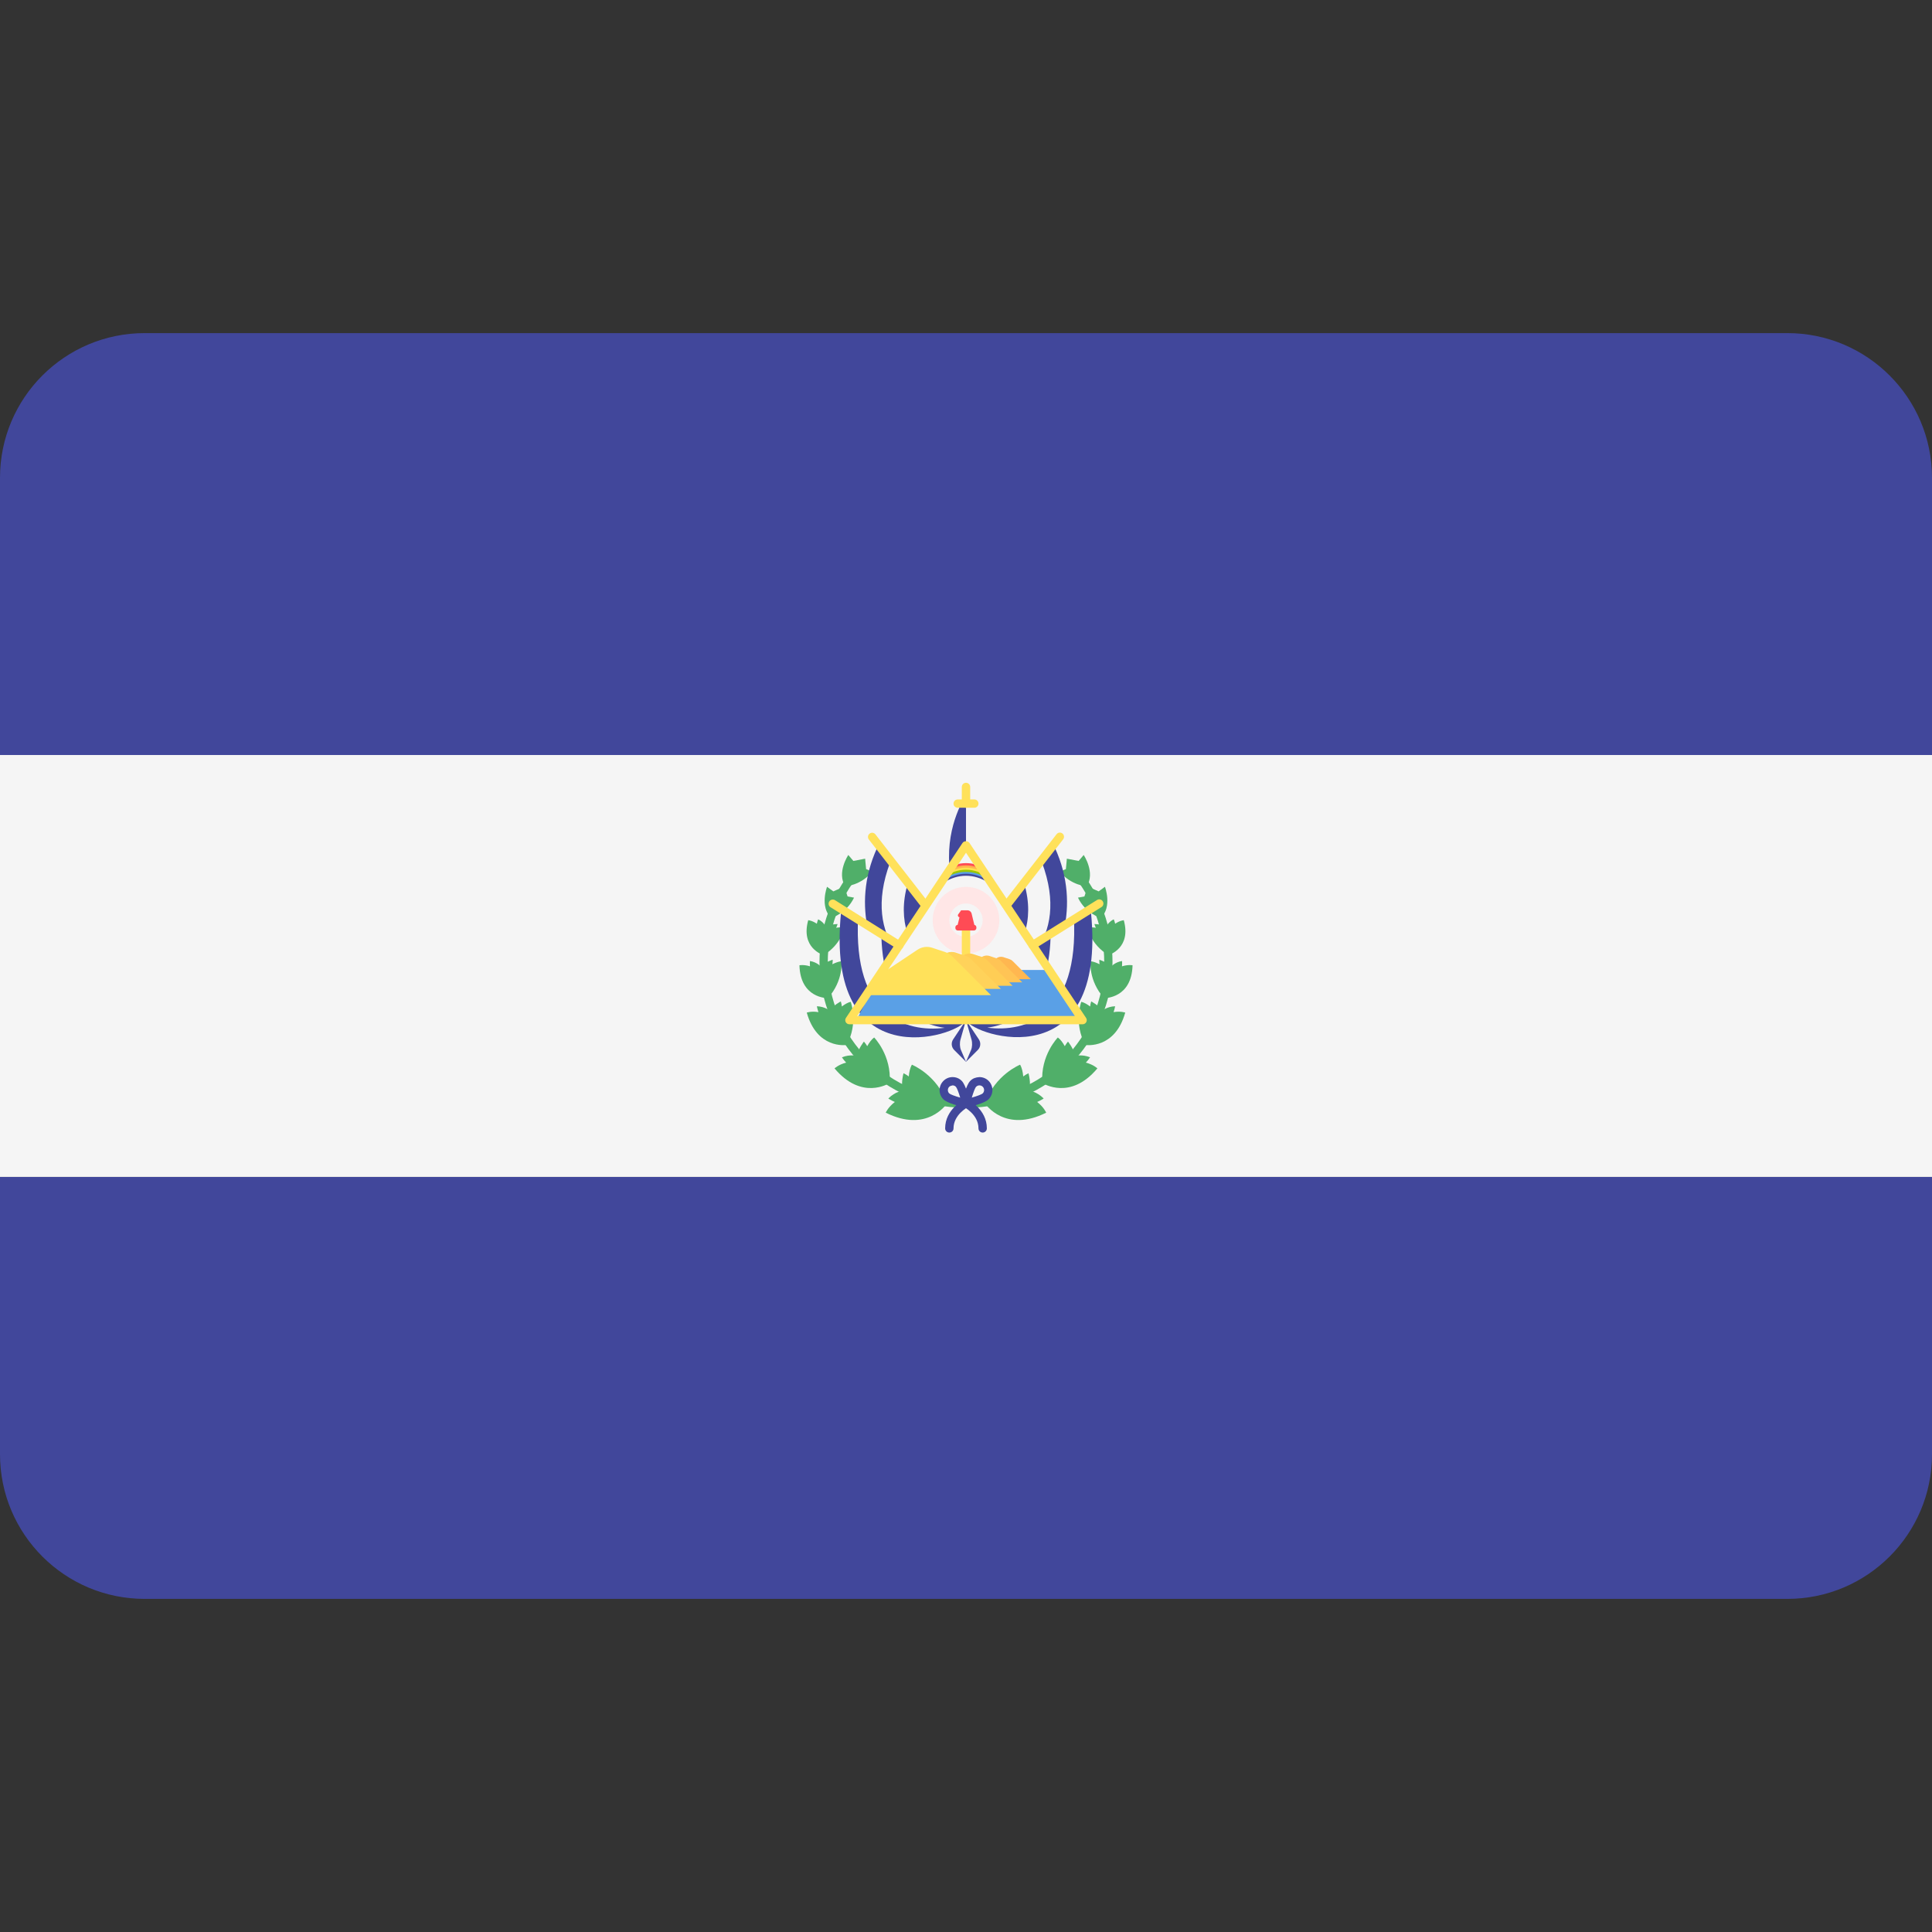 <svg width="24" height="24" viewBox="0 0 24 24" fill="none" xmlns="http://www.w3.org/2000/svg">
<rect x="0" y="0" width="24" height="24" fill="#333333" stroke="none"/>
<path d="M22.203 4.138H1.797C0.805 4.138 0 4.943 0 5.935V9.379H24V5.935C24 4.943 23.195 4.138 22.203 4.138Z" fill="#41479B"/>
<path d="M0 18.065C0 19.058 0.805 19.862 1.797 19.862H22.203C23.195 19.862 24 19.058 24 18.065V14.621H0V18.065Z" fill="#41479B"/>
<path d="M24 9.379H0V14.62H24V9.379Z" fill="#F5F5F5"/>
<path d="M11.99 13.761C10.992 13.761 10.18 12.949 10.18 11.95C10.18 11.524 10.331 11.11 10.605 10.784L10.684 10.851C10.426 11.158 10.283 11.548 10.283 11.95C10.283 12.892 11.049 13.657 11.99 13.657L11.99 13.761Z" fill="#50AF69"/>
<path d="M11.328 13.226C11.305 13.265 11.294 13.318 11.289 13.372C11.269 13.357 11.247 13.343 11.224 13.332C11.224 13.332 11.188 13.457 11.216 13.547C11.216 13.547 11.121 13.559 11.035 13.646C11.035 13.646 11.065 13.667 11.116 13.689C11.03 13.756 11.003 13.822 11.003 13.822C11.511 14.076 11.754 13.722 11.765 13.706C11.64 13.351 11.328 13.226 11.328 13.226Z" fill="#50AF69"/>
<path d="M11.765 13.706C11.765 13.707 11.766 13.708 11.766 13.709V13.705C11.766 13.705 11.765 13.706 11.765 13.706Z" fill="#50AF69"/>
<path d="M10.859 12.888C10.826 12.912 10.797 12.953 10.773 12.996C10.761 12.976 10.748 12.957 10.732 12.939C10.732 12.939 10.657 13.031 10.647 13.118C10.647 13.118 10.563 13.093 10.459 13.134C10.459 13.134 10.476 13.163 10.511 13.2C10.414 13.226 10.367 13.272 10.367 13.272C10.703 13.672 11.037 13.462 11.052 13.453C11.077 13.108 10.859 12.888 10.859 12.888Z" fill="#50AF69"/>
<path d="M11.052 13.452C11.052 13.453 11.052 13.454 11.052 13.455L11.053 13.451C11.053 13.451 11.052 13.452 11.052 13.452Z" fill="#50AF69"/>
<path d="M10.568 12.445C10.532 12.453 10.493 12.476 10.458 12.503C10.455 12.482 10.452 12.461 10.445 12.44C10.445 12.44 10.349 12.488 10.309 12.556C10.309 12.556 10.249 12.504 10.148 12.5C10.148 12.5 10.152 12.53 10.167 12.573C10.078 12.558 10.022 12.579 10.022 12.579C10.149 13.031 10.502 12.983 10.518 12.981C10.666 12.707 10.568 12.445 10.568 12.445Z" fill="#50AF69"/>
<path d="M10.517 12.981C10.517 12.981 10.517 12.982 10.516 12.983L10.519 12.98C10.519 12.981 10.518 12.981 10.517 12.981Z" fill="#50AF69"/>
<path d="M10.453 11.941C10.419 11.944 10.379 11.959 10.34 11.978C10.343 11.959 10.345 11.941 10.344 11.922C10.344 11.922 10.246 11.952 10.195 12.006C10.195 12.006 10.153 11.954 10.062 11.938C10.062 11.938 10.059 11.964 10.062 12.004C9.986 11.98 9.931 11.991 9.931 11.991C9.942 12.399 10.27 12.4 10.285 12.399C10.481 12.18 10.453 11.941 10.453 11.941Z" fill="#50AF69"/>
<path d="M10.285 12.4C10.284 12.4 10.284 12.401 10.283 12.401L10.286 12.4C10.286 12.4 10.285 12.4 10.285 12.4Z" fill="#50AF69"/>
<path d="M10.491 11.524C10.462 11.517 10.424 11.519 10.387 11.525C10.394 11.511 10.4 11.495 10.405 11.479C10.405 11.479 10.315 11.479 10.258 11.511C10.258 11.511 10.236 11.457 10.164 11.42C10.164 11.42 10.154 11.441 10.147 11.475C10.089 11.435 10.04 11.431 10.04 11.431C9.944 11.775 10.219 11.861 10.231 11.865C10.453 11.731 10.491 11.524 10.491 11.524Z" fill="#50AF69"/>
<path d="M10.231 11.865C10.231 11.865 10.23 11.865 10.23 11.866L10.232 11.865C10.232 11.865 10.232 11.865 10.231 11.865Z" fill="#50AF69"/>
<path d="M10.274 11.016C10.274 11.016 10.18 11.262 10.325 11.404C10.325 11.404 10.515 11.348 10.609 11.151L10.529 11.136L10.488 11.013L10.352 11.073L10.274 11.016Z" fill="#50AF69"/>
<path d="M10.538 10.621C10.538 10.621 10.391 10.839 10.5 11.011C10.5 11.011 10.697 10.999 10.834 10.828L10.759 10.796L10.747 10.667L10.601 10.695L10.538 10.621Z" fill="#50AF69"/>
<path d="M12.01 13.761V13.657C12.951 13.657 13.717 12.892 13.717 11.95C13.717 11.548 13.574 11.158 13.315 10.851L13.395 10.784C13.669 11.11 13.82 11.524 13.82 11.95C13.82 12.949 13.008 13.761 12.01 13.761Z" fill="#50AF69"/>
<path d="M12.672 13.226C12.695 13.265 12.706 13.318 12.711 13.372C12.731 13.357 12.753 13.343 12.776 13.332C12.776 13.332 12.812 13.457 12.784 13.547C12.784 13.547 12.879 13.559 12.965 13.646C12.965 13.646 12.935 13.667 12.884 13.689C12.97 13.756 12.996 13.822 12.996 13.822C12.489 14.076 12.246 13.722 12.235 13.706C12.359 13.351 12.672 13.226 12.672 13.226Z" fill="#50AF69"/>
<path d="M12.235 13.706C12.235 13.707 12.234 13.708 12.234 13.709V13.705C12.234 13.705 12.235 13.706 12.235 13.706Z" fill="#50AF69"/>
<path d="M13.141 12.888C13.174 12.912 13.203 12.953 13.227 12.996C13.238 12.976 13.252 12.957 13.267 12.939C13.267 12.939 13.343 13.031 13.353 13.118C13.353 13.118 13.437 13.093 13.541 13.134C13.541 13.134 13.524 13.163 13.489 13.2C13.586 13.226 13.632 13.272 13.632 13.272C13.297 13.672 12.963 13.462 12.948 13.453C12.923 13.108 13.141 12.888 13.141 12.888Z" fill="#50AF69"/>
<path d="M12.948 13.452C12.948 13.453 12.948 13.454 12.948 13.455L12.947 13.451C12.947 13.451 12.948 13.452 12.948 13.452Z" fill="#50AF69"/>
<path d="M13.432 12.445C13.468 12.453 13.507 12.476 13.542 12.503C13.545 12.482 13.548 12.461 13.555 12.44C13.555 12.44 13.651 12.488 13.691 12.556C13.691 12.556 13.751 12.504 13.852 12.5C13.852 12.5 13.848 12.53 13.833 12.573C13.922 12.558 13.978 12.579 13.978 12.579C13.851 13.031 13.498 12.983 13.482 12.981C13.334 12.707 13.432 12.445 13.432 12.445Z" fill="#50AF69"/>
<path d="M13.483 12.981C13.483 12.981 13.483 12.982 13.484 12.983L13.481 12.98C13.481 12.981 13.482 12.981 13.483 12.981Z" fill="#50AF69"/>
<path d="M13.547 11.941C13.581 11.944 13.621 11.959 13.659 11.978C13.657 11.959 13.655 11.941 13.656 11.922C13.656 11.922 13.754 11.952 13.805 12.006C13.805 12.006 13.847 11.954 13.938 11.938C13.938 11.938 13.941 11.964 13.938 12.004C14.014 11.98 14.069 11.991 14.069 11.991C14.058 12.399 13.73 12.4 13.715 12.399C13.519 12.18 13.547 11.941 13.547 11.941Z" fill="#50AF69"/>
<path d="M13.715 12.4C13.716 12.4 13.716 12.401 13.717 12.401L13.714 12.4C13.714 12.4 13.715 12.4 13.715 12.4Z" fill="#50AF69"/>
<path d="M13.509 11.524C13.538 11.517 13.575 11.519 13.613 11.525C13.606 11.511 13.6 11.495 13.595 11.479C13.595 11.479 13.685 11.479 13.742 11.511C13.742 11.511 13.764 11.457 13.835 11.42C13.835 11.42 13.845 11.441 13.853 11.475C13.911 11.435 13.96 11.431 13.96 11.431C14.056 11.775 13.781 11.861 13.769 11.865C13.547 11.731 13.509 11.524 13.509 11.524Z" fill="#50AF69"/>
<path d="M13.768 11.865C13.769 11.865 13.77 11.865 13.77 11.866L13.767 11.865C13.767 11.865 13.768 11.865 13.768 11.865Z" fill="#50AF69"/>
<path d="M13.726 11.016C13.726 11.016 13.82 11.262 13.675 11.404C13.675 11.404 13.485 11.348 13.391 11.151L13.471 11.136L13.512 11.013L13.648 11.073L13.726 11.016Z" fill="#50AF69"/>
<path d="M13.462 10.621C13.462 10.621 13.609 10.839 13.5 11.011C13.5 11.011 13.303 10.999 13.166 10.828L13.241 10.796L13.253 10.667L13.399 10.695L13.462 10.621Z" fill="#50AF69"/>
<path d="M12 12.672L11.84 12.912C11.813 12.953 11.818 13.008 11.853 13.043L12 13.19L12.147 13.043C12.182 13.008 12.187 12.953 12.16 12.912L12 12.672Z" fill="#41479B"/>
<path d="M12.068 12.912L12 12.672L11.932 12.912C11.92 12.953 11.922 13.008 11.937 13.043L12 13.19L12.063 13.043C12.078 13.008 12.08 12.953 12.068 12.912Z" fill="#F5F5F5"/>
<path d="M12 10.526V9.879C12 9.879 11.754 10.233 11.793 10.75" fill="#41479B"/>
<path d="M10.898 10.528C10.543 11.299 10.907 11.934 10.984 12.054C10.986 12.057 11.491 11.239 11.491 11.239L10.898 10.528Z" fill="#41479B"/>
<path d="M11.272 11.593C11.216 11.418 11.208 11.214 11.275 10.98L11.056 10.717C10.875 11.204 10.95 11.563 11.13 11.821C11.175 11.75 11.224 11.67 11.272 11.593Z" fill="#F5F5F5"/>
<path d="M11.483 11.282C11.467 11.282 11.452 11.275 11.442 11.262L10.793 10.428C10.776 10.406 10.78 10.373 10.802 10.356C10.825 10.338 10.857 10.342 10.875 10.365L11.524 11.199C11.541 11.221 11.537 11.254 11.515 11.271C11.505 11.279 11.494 11.282 11.483 11.282Z" fill="#FFE15A"/>
<path d="M10.448 11.33C10.241 13.399 11.897 12.881 12 12.674L10.966 12.157L11.172 11.743L10.448 11.33Z" fill="#41479B"/>
<path d="M10.948 11.568L10.66 11.395C10.595 12.624 11.252 12.829 11.736 12.768C11.344 12.715 10.951 12.425 10.948 11.568Z" fill="#F5F5F5"/>
<path d="M11.172 11.795C11.163 11.795 11.153 11.793 11.145 11.787L10.317 11.27C10.293 11.255 10.286 11.223 10.301 11.199C10.316 11.175 10.348 11.167 10.372 11.182L11.2 11.7C11.224 11.715 11.231 11.747 11.216 11.771C11.206 11.787 11.19 11.795 11.172 11.795Z" fill="#FFE15A"/>
<path d="M13.102 10.526C13.457 11.297 13.093 11.932 13.016 12.052C13.014 12.055 12.509 11.237 12.509 11.237L13.102 10.526Z" fill="#41479B"/>
<path d="M12.728 11.591C12.784 11.416 12.792 11.212 12.724 10.978L12.944 10.715C13.125 11.202 13.05 11.561 12.869 11.819C12.825 11.748 12.776 11.668 12.728 11.591Z" fill="#F5F5F5"/>
<path d="M12.517 11.28C12.506 11.28 12.495 11.277 12.486 11.269C12.463 11.252 12.459 11.219 12.476 11.197L13.125 10.363C13.143 10.34 13.175 10.336 13.198 10.354C13.22 10.371 13.224 10.404 13.207 10.426L12.558 11.26C12.548 11.273 12.533 11.28 12.517 11.28Z" fill="#FFE15A"/>
<path d="M13.552 11.328C13.759 13.396 12.103 12.879 12 12.672L13.034 12.155L12.828 11.741L13.552 11.328Z" fill="#41479B"/>
<path d="M13.052 11.566L13.34 11.393C13.405 12.622 12.748 12.827 12.264 12.766C12.657 12.713 13.049 12.423 13.052 11.566Z" fill="#F5F5F5"/>
<path d="M12.828 11.793C12.81 11.793 12.794 11.784 12.784 11.769C12.769 11.745 12.776 11.713 12.8 11.697L13.628 11.18C13.652 11.165 13.684 11.172 13.699 11.197C13.714 11.221 13.707 11.253 13.683 11.268L12.855 11.785C12.847 11.79 12.837 11.793 12.828 11.793Z" fill="#FFE15A"/>
<path d="M12 11.845C12.229 11.845 12.414 11.659 12.414 11.431C12.414 11.202 12.229 11.017 12 11.017C11.771 11.017 11.586 11.202 11.586 11.431C11.586 11.659 11.771 11.845 12 11.845Z" fill="#FFE6E6"/>
<path d="M12 11.638C12.114 11.638 12.207 11.545 12.207 11.431C12.207 11.317 12.114 11.224 12 11.224C11.886 11.224 11.793 11.317 11.793 11.431C11.793 11.545 11.886 11.638 12 11.638Z" fill="#F5F5F5"/>
<path d="M12 12.103C11.971 12.103 11.948 12.08 11.948 12.052V11.431C11.948 11.402 11.971 11.379 12 11.379C12.029 11.379 12.052 11.402 12.052 11.431V12.052C12.052 12.08 12.029 12.103 12 12.103Z" fill="#FFE15A"/>
<path d="M13.414 12.664H10.642L10.966 12.049H13.043L13.414 12.664Z" fill="#5AA0E6"/>
<path d="M12.084 12.164H12.805L12.581 11.94C12.57 11.929 12.557 11.921 12.543 11.916L12.465 11.89C12.437 11.881 12.406 11.885 12.381 11.902L12.132 12.068L12.084 12.164Z" fill="#FFB750"/>
<path d="M11.839 12.203H12.699L12.432 11.935C12.419 11.922 12.404 11.913 12.387 11.907L12.294 11.876C12.26 11.865 12.223 11.87 12.194 11.89L11.896 12.088L11.839 12.203Z" fill="#FFC455"/>
<path d="M11.54 12.246H12.579L12.256 11.922C12.24 11.907 12.222 11.896 12.201 11.889L12.089 11.852C12.048 11.838 12.004 11.844 11.968 11.868L11.609 12.107L11.54 12.246Z" fill="#FFCD55"/>
<path d="M11.244 12.284H12.433L12.063 11.915C12.046 11.897 12.024 11.884 12.001 11.876L11.872 11.833C11.826 11.818 11.775 11.825 11.734 11.852L11.323 12.126L11.244 12.284Z" fill="#FFD25A"/>
<path d="M10.759 12.362H12.31L11.828 11.879C11.805 11.857 11.777 11.839 11.747 11.829L11.579 11.773C11.518 11.753 11.452 11.762 11.399 11.797L10.862 12.155L10.759 12.362Z" fill="#FFE15A"/>
<path d="M12.112 11.524H11.888L11.94 11.308H12.017C12.042 11.308 12.064 11.325 12.07 11.35L12.112 11.524Z" fill="#FF4B55"/>
<path d="M12.099 11.559H11.898C11.882 11.559 11.868 11.545 11.868 11.529V11.519C11.868 11.502 11.882 11.489 11.898 11.489H12.099C12.115 11.489 12.129 11.502 12.129 11.519V11.529C12.129 11.545 12.115 11.559 12.099 11.559Z" fill="#FF4B55"/>
<path d="M11.966 11.406L11.916 11.393C11.901 11.39 11.894 11.372 11.903 11.359L11.94 11.308L11.966 11.406Z" fill="#FF4B55"/>
<path d="M11.742 10.9C11.739 10.919 11.737 10.938 11.735 10.957C11.815 10.908 11.904 10.879 12 10.879C12.096 10.879 12.185 10.908 12.265 10.957C12.263 10.938 12.261 10.919 12.258 10.9C12.178 10.858 12.092 10.834 12 10.834C11.908 10.834 11.822 10.858 11.742 10.9Z" fill="#41479B"/>
<path d="M11.745 10.875C11.743 10.894 11.74 10.913 11.738 10.932C11.817 10.883 11.905 10.854 12 10.854C12.095 10.854 12.183 10.883 12.262 10.932C12.26 10.913 12.257 10.894 12.255 10.875C12.176 10.833 12.091 10.809 12 10.809C11.909 10.809 11.824 10.833 11.745 10.875Z" fill="#5AA0E6"/>
<path d="M11.748 10.852C11.746 10.871 11.743 10.89 11.741 10.909C11.819 10.86 11.906 10.83 12 10.831C12.094 10.831 12.181 10.86 12.259 10.909C12.257 10.89 12.254 10.871 12.252 10.852C12.174 10.81 12.09 10.786 12 10.786C11.91 10.786 11.826 10.81 11.748 10.852Z" fill="#9BC800"/>
<path d="M11.752 10.826C11.749 10.845 11.746 10.864 11.744 10.883C11.822 10.834 11.907 10.804 12 10.804C12.093 10.804 12.178 10.834 12.256 10.883C12.253 10.864 12.251 10.845 12.248 10.826C12.171 10.784 12.088 10.759 12 10.759C11.912 10.759 11.829 10.784 11.752 10.826Z" fill="#FFE14E"/>
<path d="M11.755 10.8C11.752 10.819 11.75 10.838 11.747 10.857C11.824 10.808 11.909 10.778 12 10.778C12.091 10.778 12.175 10.808 12.252 10.857C12.25 10.838 12.248 10.819 12.245 10.8C12.169 10.758 12.087 10.733 12 10.733C11.913 10.733 11.831 10.758 11.755 10.8Z" fill="#FFB14E"/>
<path d="M11.756 10.789C11.755 10.803 11.753 10.816 11.751 10.829C11.827 10.78 11.91 10.75 12 10.75C12.09 10.75 12.173 10.78 12.249 10.829C12.247 10.816 12.246 10.803 12.244 10.789C12.168 10.747 12.087 10.722 12 10.722C11.913 10.722 11.832 10.747 11.756 10.789Z" fill="#FF4B55"/>
<path d="M13.448 12.724H10.552C10.533 12.724 10.515 12.714 10.506 12.697C10.497 12.68 10.498 12.66 10.509 12.644L11.957 10.471C11.976 10.443 12.024 10.443 12.043 10.471L13.491 12.644C13.502 12.66 13.503 12.68 13.494 12.697C13.485 12.714 13.467 12.724 13.448 12.724ZM10.648 12.621H13.352L12 10.593L10.648 12.621Z" fill="#FFE15A"/>
<path d="M12 10.034C11.971 10.034 11.948 10.011 11.948 9.983V9.776C11.948 9.747 11.971 9.724 12 9.724C12.029 9.724 12.052 9.747 12.052 9.776V9.983C12.052 10.011 12.029 10.034 12 10.034Z" fill="#FFE15A"/>
<path d="M12.104 10.034H11.897C11.868 10.034 11.845 10.011 11.845 9.983C11.845 9.954 11.868 9.931 11.897 9.931H12.104C12.132 9.931 12.155 9.954 12.155 9.983C12.155 10.011 12.132 10.034 12.104 10.034Z" fill="#FFE15A"/>
<path d="M12 13.759C11.996 13.759 11.992 13.758 11.989 13.757C11.938 13.746 11.769 13.706 11.719 13.656C11.656 13.593 11.656 13.491 11.719 13.428C11.749 13.397 11.79 13.38 11.833 13.38H11.833C11.876 13.38 11.917 13.396 11.947 13.427C11.997 13.476 12.039 13.645 12.05 13.695C12.054 13.713 12.049 13.731 12.037 13.743C12.027 13.753 12.014 13.759 12 13.759ZM11.833 13.483C11.819 13.488 11.803 13.489 11.792 13.5C11.769 13.523 11.769 13.56 11.792 13.583C11.805 13.595 11.861 13.616 11.928 13.635C11.908 13.568 11.887 13.513 11.874 13.5L11.911 13.463L11.874 13.5C11.863 13.489 11.849 13.483 11.833 13.483Z" fill="#41479B"/>
<path d="M12 13.758C11.986 13.758 11.973 13.753 11.963 13.743C11.951 13.731 11.946 13.712 11.95 13.695C11.961 13.645 12.003 13.476 12.053 13.427C12.083 13.396 12.12 13.383 12.167 13.38C12.21 13.38 12.251 13.397 12.281 13.427C12.344 13.491 12.344 13.593 12.28 13.656C12.231 13.706 12.062 13.746 12.011 13.757C12.007 13.758 12.004 13.758 12 13.758ZM12.089 13.463L12.126 13.5C12.113 13.512 12.092 13.568 12.072 13.635C12.139 13.616 12.195 13.595 12.208 13.582C12.23 13.56 12.231 13.523 12.208 13.5C12.197 13.489 12.182 13.483 12.167 13.483H12.167C12.151 13.483 12.137 13.489 12.126 13.5L12.089 13.463ZM12.089 13.463H12.09H12.089Z" fill="#41479B"/>
<path d="M11.793 14.069C11.764 14.069 11.741 14.046 11.741 14.017C11.741 13.781 11.967 13.665 11.977 13.661C12.002 13.648 12.033 13.658 12.046 13.684C12.059 13.709 12.049 13.74 12.023 13.753C12.021 13.754 11.845 13.846 11.845 14.017C11.845 14.046 11.822 14.069 11.793 14.069Z" fill="#41479B"/>
<path d="M12.207 14.069C12.178 14.069 12.155 14.046 12.155 14.017C12.155 13.846 11.979 13.754 11.977 13.753C11.951 13.74 11.941 13.709 11.954 13.684C11.967 13.658 11.998 13.648 12.023 13.661C12.033 13.665 12.259 13.781 12.259 14.017C12.259 14.046 12.236 14.069 12.207 14.069Z" fill="#41479B"/>
</svg>
